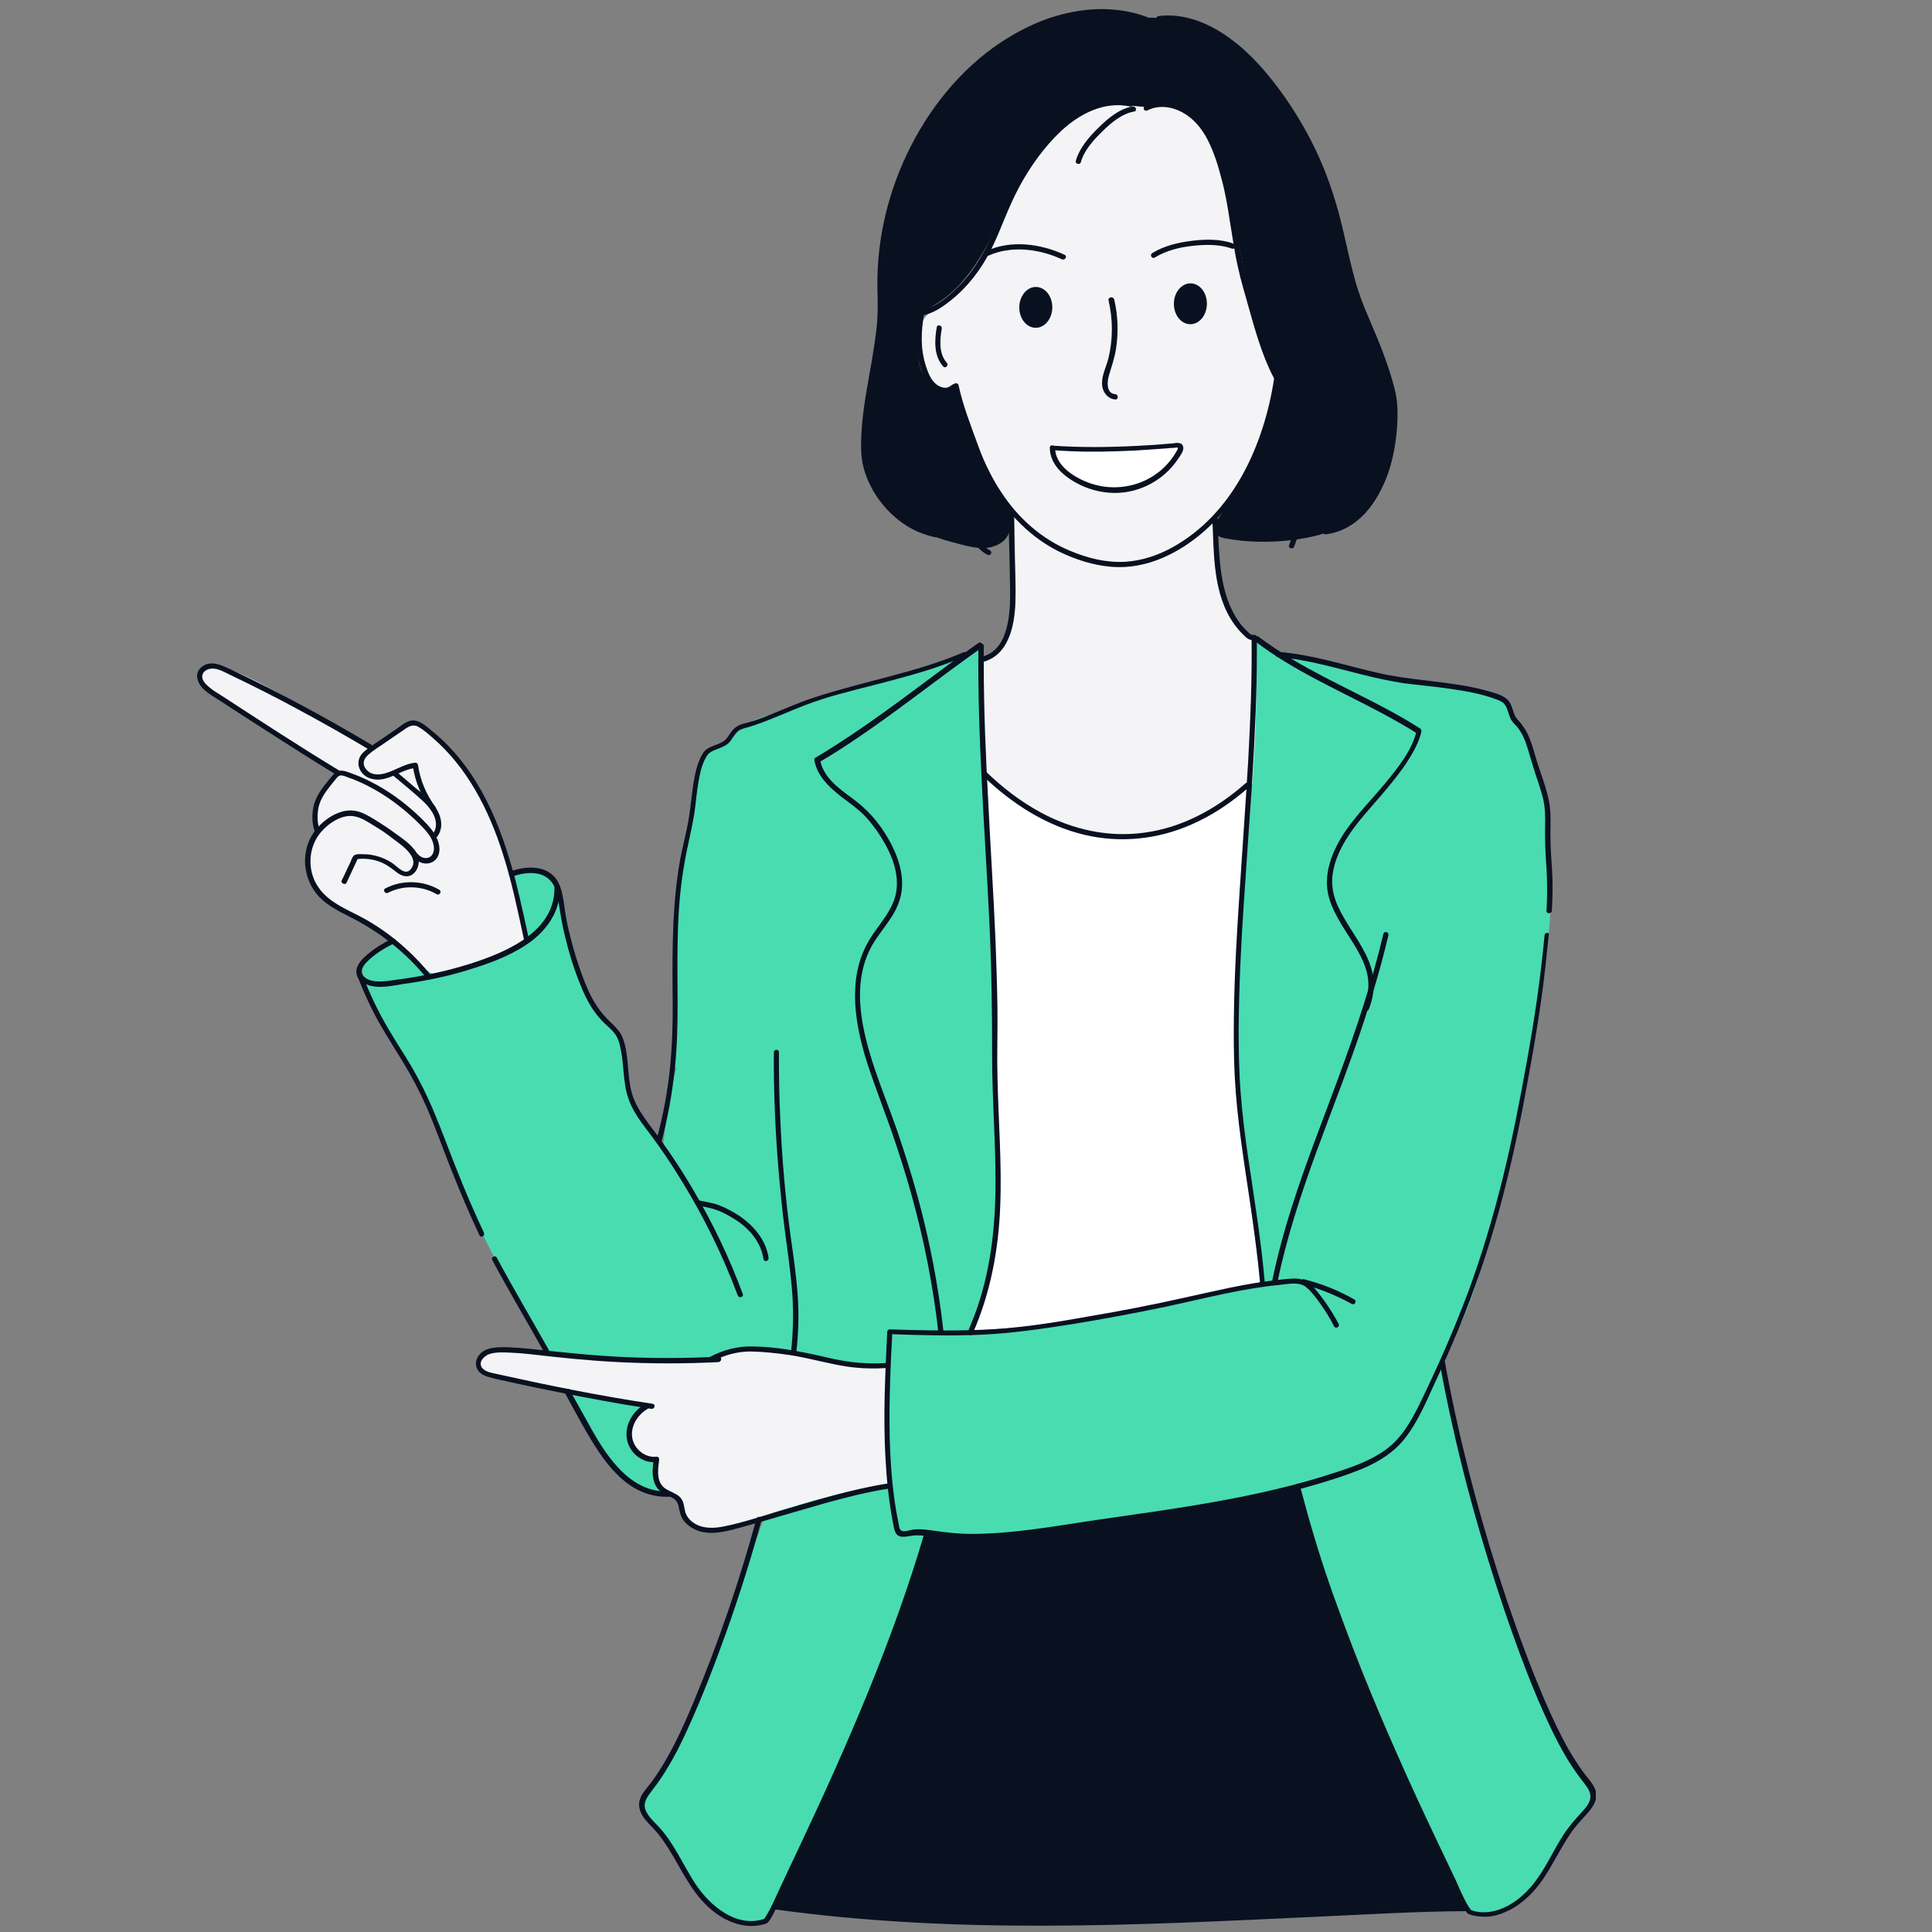 <svg xmlns="http://www.w3.org/2000/svg" xmlns:xlink="http://www.w3.org/1999/xlink" width="500" zoomAndPan="magnify" viewBox="0 0 375 375" height="500" preserveAspectRatio="xMidYMid meet" version="1.0"><rect x="0" y="0" width="375" height="375" fill="#808080" stroke="none"/><defs><clipPath id="dab166b42a"><path d="M 70 123 L 309.75 123 L 309.75 374 L 70 374 Z M 70 123 " clip-rule="nonzero"/></clipPath><clipPath id="0bbd0ecc2e"><path d="M 251 264 L 309.75 264 L 309.75 373 L 251 373 Z M 251 264 " clip-rule="nonzero"/></clipPath></defs><path fill="#091120" d="M 250.965 104.805 C 256.125 104.152 261.828 102.523 265.359 98.719 C 270.789 92.852 271.77 83.672 270.082 75.852 C 268.398 68.031 264.379 60.535 262.047 52.93 C 260.359 47.391 259.602 41.742 257.863 36.254 C 254.711 26.262 248.355 17.137 240.809 9.855 C 237.984 7.195 235.266 4.969 231.574 3.938 C 229.836 3.449 227.5 3.719 225.707 3.555 C 223.969 3.395 222.664 3.449 220.926 3.34 C 217.07 3.012 212.836 1.766 208.977 2.309 C 198.223 3.719 189.371 11.488 182.688 20.016 C 180.082 23.328 178.07 26.914 176.227 30.77 C 171.934 39.73 170.848 49.672 170.848 60.156 C 170.848 67.105 168.457 75.199 167.914 82.098 C 167.48 87.91 167.969 92.309 171.281 97.09 C 174.758 102.031 180.625 104.207 186.492 105.672 C 188.176 106.105 189.969 106.539 191.703 106.324 C 193.441 106.105 195.234 105.129 195.832 103.445 C 196.648 101.273 195.941 98.938 194.746 96.98 C 190.727 90.355 187.738 82.914 185.512 75.527 C 183.176 76.559 180.352 74.875 179.156 72.594 C 177.965 70.312 178.016 67.598 178.07 65.043 C 178.07 63.848 178.125 62.598 178.723 61.566 C 179.43 60.262 180.84 59.559 182.09 58.742 C 188.879 54.344 192.301 46.414 195.723 39.133 C 199.199 31.855 203.711 24.195 211.312 21.371 C 214.52 20.176 217.723 20.828 221.145 20.938 C 222.664 20.992 224.512 20.395 226.086 20.504 C 230.051 20.828 232.281 22.297 233.91 25.934 C 235.648 29.793 237.332 33.375 238.254 37.449 C 240.211 45.707 240.699 54.668 243.09 62.871 C 243.848 65.477 244.773 68.031 245.859 70.477 C 246.402 71.617 247.543 72.539 247.707 73.789 C 247.922 75.418 246.891 77.32 246.457 78.949 C 244.609 85.359 242.652 91.93 238.363 96.98 C 236.625 98.992 233.258 103.609 237.711 104.477 C 241.949 105.293 246.672 105.348 250.965 104.805 Z M 250.965 104.805 " fill-opacity="1" fill-rule="nonzero"/><path fill="#091120" d="M 180.082 297.629 C 172.531 322.723 161.395 346.566 150.262 370.301 C 194.91 374.973 239.938 372.477 284.75 370.031 C 271.332 344.066 260.414 316.801 252.16 288.719 C 237.441 291.488 222.719 293.934 207.891 295.996 C 198.82 297.246 189.641 298.387 180.516 297.301 " fill-opacity="1" fill-rule="nonzero"/><path fill="#f4f4f6" d="M 248.41 73.949 C 241.352 61.133 241.133 45.707 236.734 31.746 C 235.32 27.293 233.094 22.566 228.805 20.773 C 227.121 20.07 224.512 20.828 222.719 20.773 C 218.809 20.559 215.66 19.797 212.02 21.211 C 204.254 24.195 199.691 32.129 196.16 39.621 C 192.574 47.117 189.043 55.266 181.98 59.719 C 181.004 60.316 179.918 60.914 179.32 61.945 C 178.887 62.652 178.832 63.523 178.777 64.391 C 178.668 67.543 179.32 70.637 180.625 73.516 C 181.168 74.711 182.254 76.016 183.504 75.688 C 184.102 75.527 184.809 74.93 185.352 75.309 C 185.566 75.473 185.676 75.742 185.73 75.961 C 188.5 84.055 191.543 91.93 196.32 99.047 C 196.484 99.316 196.703 99.59 196.918 99.914 C 196.973 104.586 197.027 109.258 197.082 113.98 C 197.137 116.809 197.137 119.688 196.32 122.348 C 195.508 125.008 193.605 127.562 190.945 128.484 C 190.617 135.273 190.727 142.117 191.27 148.961 C 191.324 149.449 191.379 149.941 191.652 150.266 C 191.867 150.594 192.355 151.242 192.684 151.516 C 200.723 158.414 209.305 162.051 217.941 162.488 C 226.578 162.977 234.344 157.871 241.895 153.578 C 242.328 153.363 243.523 151.516 243.742 151.082 C 243.902 150.754 243.902 150.375 243.902 150.047 C 244.121 142.062 244.285 134.023 244.5 126.039 C 244.5 125.551 244.5 125.008 244.23 124.629 C 244.012 124.301 243.688 124.141 243.414 123.922 C 239.723 121.422 237.875 116.969 237.113 112.57 C 236.461 108.77 236.516 104.91 236.082 101.109 C 241.895 93.016 246.672 84.055 247.922 74.223 Z M 248.41 73.949 " fill-opacity="1" fill-rule="nonzero"/><path fill="#ffffff" d="M 244.883 248.035 C 244.23 240.539 243.25 233.098 241.949 225.711 L 241.785 225.332 C 240.809 218.977 239.938 212.566 239.773 206.156 C 239.613 200.836 239.883 195.566 240.211 190.297 C 240.914 177.586 241.621 164.879 242.383 152.223 L 241.895 151.84 C 238.852 154.609 235.809 157.383 232.172 159.336 C 225.543 162.867 217.559 163.246 210.336 161.238 C 203.113 159.227 196.648 155.047 191.16 149.941 C 192.898 175.25 193.281 200.672 193.824 226.094 C 193.824 226.254 193.824 226.473 193.879 226.637 C 193.879 237.555 192.086 248.469 188.664 258.789 C 207.512 257.703 225.98 253.359 244.336 248.961 C 244.5 248.906 244.719 248.852 244.828 248.688 C 244.934 248.469 244.934 248.254 244.883 248.035 Z M 244.883 248.035 " fill-opacity="1" fill-rule="nonzero"/><path fill="#f4f4f6" d="M 102.41 182.148 C 101.16 175.359 99.312 168.734 96.867 162.27 C 93.879 154.34 89.859 146.465 83.07 141.414 C 82.367 140.922 81.605 140.379 80.789 140.324 C 79.324 140.164 78.02 141.25 76.824 142.172 C 75.957 142.824 75.031 143.477 74.055 144.02 C 73.512 144.344 72.914 144.672 72.262 144.617 C 71.773 144.562 71.34 144.344 70.906 144.074 C 65.527 140.922 60.098 137.828 54.609 134.84 C 50.699 132.668 46.68 130.496 42.387 129.191 C 41.684 128.973 40.977 128.812 40.27 129.082 C 39.129 129.516 38.859 131.145 39.402 132.234 C 39.945 133.32 41.031 134.023 42.008 134.73 C 49.777 139.727 57.543 144.781 65.309 149.777 C 63.191 152.328 61.02 155.262 61.184 158.578 C 61.238 159.391 61.398 160.207 61.289 161.02 C 61.184 161.836 60.801 162.598 60.531 163.355 C 59.5 166.234 59.715 169.602 61.398 172.156 C 63.355 175.145 66.887 176.609 69.98 178.293 C 75.031 181.117 79.488 184.973 82.965 189.535 C 89.809 188.395 96.379 185.898 102.301 182.312 " fill-opacity="1" fill-rule="nonzero"/><path fill="#f4f4f6" d="M 172.586 264.711 C 162.809 266.613 152.867 259.875 143.145 261.941 C 141.352 262.32 139.668 262.973 137.879 263.352 C 136.355 263.68 134.727 263.734 133.152 263.789 C 123.539 264.113 113.871 263.625 104.309 262.43 C 101.973 262.105 99.637 261.777 97.301 261.887 C 96.215 261.941 95.129 262.105 94.262 262.703 C 93.391 263.352 92.902 264.547 93.391 265.473 C 93.828 266.395 94.969 266.723 95.945 266.938 C 105.559 269.164 115.227 271.012 125.004 272.371 C 123.375 274.109 122.125 276.391 122.344 278.777 C 122.559 281.168 124.625 283.395 127.016 283.234 C 126.469 285.785 127.664 288.609 129.84 290.023 C 130.383 290.402 131.035 290.676 131.469 291.164 C 132.176 291.922 132.281 293.062 132.719 293.988 C 133.586 295.891 135.758 296.922 137.824 297.031 C 139.887 297.137 141.949 296.539 143.961 295.941 C 153.52 293.062 163.133 290.566 172.91 288.395 C 172.367 280.68 172.367 272.969 172.805 265.254 " fill-opacity="1" fill-rule="nonzero"/><g clip-path="url(#dab166b42a)"><path fill="#49dcb1" d="M 307.238 344.938 C 303.762 340.59 301.535 335.43 299.414 330.324 C 295.395 320.496 291.812 310.5 288.715 300.344 L 288.605 300.453 C 286.215 291.109 283.879 281.82 281.492 272.477 C 280.512 268.73 279.699 264.387 281.273 261.016 C 281.543 260.637 281.762 260.258 282.035 259.875 C 282.09 259.77 282.141 259.66 282.195 259.551 C 282.305 259.441 282.359 259.332 282.469 259.227 L 282.414 259.172 C 285.184 254.012 286.922 248.309 288.496 242.66 C 292.734 227.504 296.102 212.133 298.602 196.598 C 300.23 186.387 301.535 176.066 300.988 165.691 C 300.445 155.371 297.949 145.703 292.57 136.852 L 291.594 135.98 C 288.387 133.535 284.965 133.645 280.945 133.211 C 270.355 132.016 259.871 129.082 249.008 127.074 C 246.836 126.691 245.043 125.117 243.523 123.543 C 245.152 148.203 240.047 172.809 240.047 197.469 C 240.047 212.73 242.004 227.938 243.957 243.094 C 244.23 245.047 244.5 247.059 245.207 248.906 C 242.109 249.23 238.961 249.938 235.484 250.805 C 220.059 254.664 204.305 257.543 188.445 258.301 C 188.773 258.086 188.934 257.648 189.098 257.27 C 192.574 248.254 193.441 238.422 193.551 228.809 C 193.66 219.141 192.953 209.473 193.391 199.801 L 192.953 199.75 C 192.195 175.25 191.27 150.754 190.184 126.258 L 191 125.77 C 177.203 130.059 163.406 134.352 149.609 138.641 C 147.492 139.293 145.32 140 143.688 141.52 C 142.602 142.555 141.844 143.91 140.594 144.672 C 139.562 145.324 138.258 145.484 137.336 146.301 C 136.465 147.117 136.195 148.363 135.977 149.504 C 135.105 153.797 134.293 158.141 133.422 162.434 C 132.555 166.723 131.738 171.07 131.359 175.469 C 131.141 178.023 131.141 180.574 131.141 183.129 C 131.086 190.84 131.035 198.5 130.926 206.211 C 130.926 206.539 130.926 206.863 131.141 207.137 C 131.195 207.191 131.25 207.242 131.305 207.242 C 129.895 212.242 129.242 217.402 128.699 222.617 C 127.449 220.715 125.875 218.977 124.625 217.074 C 122.723 214.141 121.582 210.773 121.312 207.297 C 121.203 205.613 121.258 203.93 120.66 202.355 C 120.008 200.562 118.539 199.207 117.293 197.684 C 113.219 192.852 111.262 186.551 110.285 180.25 C 109.797 177.262 109.469 174.109 107.73 171.613 C 105.992 169.168 102.191 167.809 99.855 169.711 C 100.727 173.73 101.539 177.75 102.41 181.715 L 102.246 182.148 C 97.031 185.355 91.273 187.582 85.297 188.832 C 84.809 188.938 84.32 189.047 83.832 188.887 C 83.344 188.723 82.965 188.395 82.582 188.016 C 80.953 186.441 79.324 184.867 77.695 183.289 C 77.367 182.965 76.988 182.586 76.5 182.531 C 76.012 182.477 75.523 182.746 75.086 183.02 C 73.891 183.832 72.75 184.812 71.719 185.844 C 71.121 186.441 70.578 187.148 70.414 187.961 C 70.254 188.723 70.523 189.484 70.797 190.242 C 73.676 198.281 78.781 205.234 82.582 212.895 C 86.332 220.387 88.719 228.48 92.09 236.141 C 95.238 243.258 99.148 249.938 103.113 256.617 C 103.332 257 103.551 257.324 103.875 257.594 C 104.691 259.008 105.559 260.422 106.375 261.832 C 106.48 262.051 106.59 262.266 106.809 262.375 C 107.023 262.484 107.242 262.539 107.516 262.594 C 115.988 263.625 124.57 264.004 133.152 263.844 C 134.238 263.844 135.379 263.789 136.465 263.68 C 138.746 263.406 140.973 262.754 143.09 261.777 C 145.699 261.996 148.305 261.996 150.914 262.211 C 158.082 262.863 165.199 265.688 172.367 264.711 C 172.586 263.137 172.855 261.508 173.074 259.93 C 173.129 259.66 173.184 259.387 173.293 259.172 C 172.207 268.676 172.152 278.289 173.129 287.797 C 172.91 287.852 172.75 287.852 172.531 287.902 C 164.926 289.316 157.375 291.273 149.988 293.66 C 149.555 293.824 149.066 293.988 148.742 294.258 C 148.359 294.586 148.145 295.129 147.98 295.617 C 141.516 312.293 137.824 330.434 127.395 344.938 C 125.926 347 124.188 349.555 125.168 351.891 C 125.602 353.031 126.578 353.844 127.449 354.715 C 130.598 357.918 132.445 362.156 134.945 365.848 C 137.441 369.598 141.191 373.02 145.645 373.129 C 147.004 373.18 148.469 372.855 149.34 371.824 C 149.773 371.336 150.043 370.793 150.316 370.195 C 152.109 366.336 153.848 362.426 155.641 358.57 C 164.711 338.691 173.836 318.758 180.191 297.844 C 195.398 298.441 210.605 295.836 225.652 293.281 C 234.398 291.762 243.145 290.293 251.887 288.773 C 253.68 295.941 255.961 302.949 258.785 309.793 C 258.785 309.793 258.84 309.793 258.84 309.793 C 266.172 329.672 274.539 349.172 283.988 368.184 C 284.586 369.434 285.348 370.793 286.652 371.336 C 287.574 371.715 288.66 371.605 289.691 371.336 C 291.973 370.793 294.094 369.652 295.883 368.129 C 297.895 366.336 299.359 364.055 300.828 361.828 C 303.27 358.082 305.66 354.277 308.105 350.531 C 308.594 349.77 309.082 349.012 309.082 348.086 C 308.922 347 308.051 345.969 307.238 344.938 Z M 173.02 288.012 C 173.074 288.449 173.129 288.883 173.184 289.371 C 173.129 288.938 173.02 288.449 172.965 288.012 Z M 176.77 258.41 C 179.594 258.246 182.418 258.246 185.242 258.355 C 182.418 258.465 179.594 258.465 176.77 258.41 Z M 176.77 258.41 " fill-opacity="1" fill-rule="nonzero"/></g><path fill="#49dcb1" d="M 127.992 289.969 C 128.48 289.914 128.969 289.695 129.402 289.914 C 127.719 288.176 126.852 285.676 127.121 283.289 C 127.121 283.18 127.121 283.07 127.121 283.016 C 127.066 282.906 126.906 282.852 126.742 282.852 C 126.199 282.852 125.602 282.906 125.113 282.797 C 124.242 282.582 123.594 281.93 123.156 281.113 C 122.398 279.703 122.289 277.965 122.832 276.445 C 123.375 274.922 124.461 273.617 125.82 272.75 L 125.277 272.586 C 120.441 271.719 115.555 271.012 110.664 270.523 C 112.73 274.055 114.52 277.746 116.801 281.113 C 119.082 284.48 121.961 287.578 125.602 289.371 C 126.254 289.75 127.121 290.078 127.992 289.969 Z M 127.992 289.969 " fill-opacity="1" fill-rule="nonzero"/><path fill="#ffffff" d="M 204.254 86.824 C 212.398 87.422 220.438 87.043 228.586 86.281 C 229.02 86.227 229.293 86.715 229.129 87.094 C 227.227 91.008 223.535 93.832 219.242 94.754 C 214.625 95.73 209.52 94.266 206.152 90.953 C 205.066 89.922 204.523 88.996 204.254 87.531 Z M 204.254 86.824 " fill-opacity="1" fill-rule="nonzero"/><path fill="#091120" d="M 178.398 60.59 C 178.07 62.598 177.801 64.609 177.855 66.617 C 177.91 68.629 178.344 70.582 179.051 72.43 C 179.648 73.949 180.57 75.418 182.09 76.07 C 182.797 76.34 183.504 76.504 184.262 76.285 C 184.809 76.125 185.188 75.688 185.73 75.473 C 185.512 75.363 185.297 75.254 185.133 75.09 C 185.949 79.004 187.469 82.695 188.773 86.445 C 189.805 89.324 191.055 92.094 192.629 94.699 C 195.723 99.859 200.07 104.312 205.5 107.031 C 208.707 108.605 212.238 109.746 215.766 110.016 C 219.137 110.289 222.449 109.637 225.543 108.332 C 231.574 105.781 236.68 101 240.266 95.57 C 244.609 89.051 247.109 81.34 248.305 73.625 C 248.41 72.973 247.434 72.703 247.324 73.355 C 245.371 86.227 239.449 99.645 227.609 106.215 C 224.785 107.789 221.688 108.824 218.43 109.039 C 214.734 109.258 211.098 108.332 207.727 106.922 C 202.188 104.641 197.625 100.566 194.367 95.57 C 192.52 92.801 191.055 89.812 189.914 86.66 C 188.5 82.75 186.926 78.84 186.055 74.766 C 186 74.496 185.676 74.332 185.457 74.387 C 184.969 74.547 184.645 74.82 184.211 75.09 C 183.613 75.418 182.961 75.254 182.363 74.984 C 180.895 74.277 180.246 72.648 179.754 71.18 C 178.613 67.758 178.777 64.281 179.375 60.805 C 179.484 60.207 178.508 59.938 178.398 60.59 Z M 178.398 60.59 " fill-opacity="1" fill-rule="nonzero"/><path fill="#091120" d="M 222.719 21.426 C 224.84 20.34 227.336 20.668 229.402 21.754 C 231.629 22.949 233.258 24.902 234.398 27.129 C 235.594 29.465 236.406 32.02 237.059 34.57 C 237.82 37.34 238.309 40.219 238.742 43.098 C 239.23 45.977 239.613 48.91 240.266 51.789 C 240.863 54.559 241.73 57.332 242.492 60.102 C 243.957 65.316 245.477 70.637 248.355 75.309 C 250.965 79.547 255.254 83.402 260.578 82.859 C 261.23 82.805 261.23 81.773 260.578 81.828 C 255.637 82.316 251.727 78.785 249.281 74.82 C 246.348 70.039 244.828 64.5 243.305 59.121 C 242.547 56.352 241.676 53.582 241.133 50.812 C 240.535 47.934 240.102 45 239.668 42.121 C 239.18 39.242 238.688 36.363 237.875 33.539 C 237.168 31.039 236.352 28.543 235.105 26.262 C 233.801 23.871 231.953 21.754 229.457 20.613 C 227.172 19.578 224.566 19.363 222.285 20.559 C 221.633 20.883 222.121 21.754 222.719 21.426 Z M 222.719 21.426 " fill-opacity="1" fill-rule="nonzero"/><path fill="#091120" d="M 222.449 3.23 C 213.539 0.027 203.762 2.414 195.887 7.195 C 187.688 12.137 181.223 19.742 176.875 28.215 C 172.477 36.742 170.141 46.305 170.305 55.918 C 170.359 58.145 170.414 60.371 170.25 62.598 C 170.031 64.988 169.652 67.379 169.273 69.715 C 168.457 74.441 167.48 79.164 167.207 84 C 167.098 86.062 167.047 88.184 167.48 90.191 C 167.859 91.93 168.566 93.613 169.434 95.188 C 171.5 98.719 174.648 101.762 178.453 103.336 C 179.43 103.715 180.406 104.043 181.438 104.258 C 182.09 104.367 182.363 103.391 181.711 103.281 C 177.637 102.469 174.105 99.969 171.609 96.656 C 170.469 95.133 169.543 93.504 168.891 91.711 C 168.293 89.973 168.133 88.129 168.133 86.281 C 168.078 77.156 171.391 68.301 171.391 59.176 C 171.391 56.895 171.227 54.559 171.336 52.277 C 171.445 49.941 171.715 47.66 172.098 45.324 C 172.91 40.711 174.27 36.148 176.172 31.855 C 179.918 23.383 185.73 15.562 193.281 10.129 C 200.559 4.859 209.848 1.438 218.863 3.34 C 219.949 3.555 221.035 3.883 222.066 4.262 C 222.828 4.426 223.102 3.449 222.449 3.23 Z M 222.449 3.23 " fill-opacity="1" fill-rule="nonzero"/><path fill="#091120" d="M 224.891 4.152 C 234.18 3.066 241.84 10.508 247.055 17.352 C 252.918 25.066 257.047 33.867 259.383 43.262 C 260.578 48.203 261.449 53.312 263.188 58.09 C 264 60.371 265.031 62.543 265.957 64.773 C 266.879 67 267.75 69.281 268.508 71.562 C 269.488 74.441 270.246 77.266 270.301 80.305 C 270.301 83.129 269.977 85.953 269.27 88.727 C 267.965 94.102 265.086 100.293 259.383 102.195 C 258.73 102.414 258.027 102.574 257.32 102.684 C 256.668 102.738 256.668 103.77 257.32 103.715 C 263.621 102.902 267.422 97.523 269.379 91.93 C 270.41 89.051 270.953 85.953 271.172 82.914 C 271.332 80.469 271.332 77.969 270.734 75.637 C 269.539 70.855 267.641 66.238 265.684 61.73 C 264.652 59.34 263.73 56.949 263.023 54.398 C 262.316 51.844 261.719 49.184 261.121 46.574 C 260.035 41.633 258.676 36.797 256.723 32.129 C 254.82 27.566 252.375 23.164 249.551 19.09 C 246.836 15.234 243.793 11.488 240.102 8.5 C 236.68 5.73 232.66 3.504 228.152 3.066 C 227.066 2.961 225.926 2.961 224.84 3.121 C 224.242 3.23 224.242 4.262 224.891 4.152 Z M 224.891 4.152 " fill-opacity="1" fill-rule="nonzero"/><path fill="#091120" d="M 195.723 99.371 C 195.832 104.367 195.996 109.367 196.051 114.363 C 196.105 117.512 195.996 120.934 194.691 123.867 C 193.934 125.496 192.738 126.801 191 127.344 C 190.402 127.562 190.617 128.539 191.27 128.32 C 194.691 127.234 196.105 123.867 196.703 120.555 C 197.355 116.699 197.082 112.734 196.973 108.875 C 196.918 105.727 196.812 102.523 196.758 99.371 C 196.703 98.719 195.723 98.719 195.723 99.371 Z M 195.723 99.371 " fill-opacity="1" fill-rule="nonzero"/><path fill="#091120" d="M 235.32 100.73 C 235.648 107.574 235.375 115.285 239.559 121.152 C 240.156 121.969 240.809 122.727 241.512 123.379 C 241.785 123.652 242.055 123.922 242.438 124.086 C 242.707 124.195 242.926 124.25 243.195 124.301 C 243.848 124.465 244.066 123.488 243.469 123.324 C 243.25 123.27 243.09 123.215 242.871 123.16 C 242.602 123.055 242.547 122.945 242.219 122.672 C 241.621 122.074 241.023 121.477 240.535 120.773 C 239.559 119.414 238.797 117.895 238.254 116.316 C 237.113 113.113 236.789 109.637 236.57 106.27 C 236.461 104.422 236.406 102.574 236.352 100.73 C 236.301 100.078 235.266 100.078 235.32 100.73 Z M 235.32 100.73 " fill-opacity="1" fill-rule="nonzero"/><path fill="#091120" d="M 243.742 124.574 C 251.234 130.277 259.871 133.973 268.129 138.371 C 270.52 139.676 272.91 140.977 275.191 142.445 C 275.137 142.227 275.027 142.062 274.973 141.848 C 274.051 145.703 271.332 149.016 268.891 152.004 C 266.281 155.156 263.348 158.086 261.012 161.508 C 258.57 165.203 256.668 169.82 257.973 174.273 C 259.004 177.805 261.285 180.738 263.133 183.832 C 264.109 185.516 265.031 187.309 265.414 189.211 C 265.848 191.383 265.52 193.555 264.707 195.621 C 264.488 196.219 265.469 196.488 265.684 195.891 C 266.391 194.098 266.77 192.145 266.609 190.242 C 266.445 188.504 265.902 186.875 265.141 185.355 C 263.566 182.094 261.23 179.27 259.711 175.957 C 258.785 173.949 258.352 171.828 258.676 169.602 C 259.004 167.266 259.98 165.094 261.176 163.086 C 263.348 159.5 266.336 156.512 268.996 153.309 C 270.52 151.461 272.039 149.613 273.289 147.605 C 274.43 145.867 275.406 144.02 275.895 142.012 C 275.949 141.793 275.84 141.574 275.68 141.414 C 267.75 136.359 259.004 132.832 250.965 128.051 C 248.629 126.637 246.402 125.172 244.23 123.543 C 243.742 123.27 243.25 124.195 243.742 124.574 Z M 243.742 124.574 " fill-opacity="1" fill-rule="nonzero"/><path fill="#091120" d="M 245.477 248.797 C 244.773 240.594 243.414 232.5 242.219 224.355 C 241.621 220.281 241.133 216.207 240.809 212.078 C 240.48 208.004 240.426 203.875 240.426 199.801 C 240.48 191.711 240.863 183.672 241.406 175.578 C 241.949 167.32 242.547 159.066 243.09 150.754 C 243.578 142.715 243.957 134.676 243.957 126.637 C 243.957 125.66 243.957 124.684 243.957 123.703 C 243.957 123.055 242.926 123.055 242.926 123.703 C 243.035 131.691 242.707 139.676 242.273 147.66 C 241.785 155.914 241.188 164.172 240.645 172.48 C 240.102 180.574 239.613 188.723 239.504 196.816 C 239.449 200.891 239.449 204.961 239.668 209.035 C 239.883 213.109 240.32 217.184 240.863 221.258 C 241.949 229.352 243.359 237.391 244.23 245.539 C 244.336 246.625 244.445 247.711 244.555 248.797 C 244.5 249.449 245.531 249.449 245.477 248.797 Z M 245.477 248.797 " fill-opacity="1" fill-rule="nonzero"/><g clip-path="url(#0bbd0ecc2e)"><path fill="#091120" d="M 279.48 264.766 C 280.949 272.75 282.738 280.734 284.805 288.609 C 286.977 296.812 289.422 304.906 292.137 312.945 C 294.797 320.656 297.621 328.371 301.152 335.703 C 302.078 337.605 303.055 339.504 304.141 341.297 C 305.227 343.145 306.477 344.828 307.781 346.512 C 308.379 347.328 308.867 348.195 308.648 349.227 C 308.43 350.152 307.781 350.91 307.129 351.617 C 305.824 353.031 304.574 354.441 303.543 356.016 C 301.371 359.332 299.848 363.078 297.242 366.121 C 294.961 368.836 291.539 371.227 287.844 371.172 C 286.922 371.172 286.105 370.953 285.238 370.684 C 285.348 370.738 285.457 370.848 285.562 370.898 C 284.316 369.055 283.445 366.934 282.523 364.871 C 281.273 362.211 279.969 359.547 278.719 356.887 C 276.168 351.508 273.668 346.133 271.277 340.699 C 266.445 329.836 261.938 318.863 258.078 307.566 C 255.906 301.266 254.008 294.855 252.324 288.395 C 252.16 287.742 251.184 288.012 251.344 288.664 C 255.148 303.383 260.359 317.668 266.281 331.629 C 269.215 338.637 272.367 345.535 275.57 352.379 C 277.199 355.855 278.828 359.277 280.457 362.699 C 281.273 364.438 282.09 366.176 282.902 367.859 C 283.445 369 283.934 370.195 284.695 371.227 C 285.02 371.605 285.617 371.715 286.105 371.824 C 286.867 371.988 287.684 372.039 288.441 372.039 C 289.91 371.988 291.32 371.551 292.68 370.898 C 295.504 369.543 297.785 367.262 299.523 364.707 C 301.426 361.883 302.836 358.844 304.738 356.016 C 305.66 354.605 306.801 353.41 307.941 352.16 C 308.867 351.129 309.844 349.879 309.844 348.414 C 309.789 346.73 308.43 345.48 307.508 344.23 C 306.422 342.766 305.445 341.242 304.52 339.668 C 302.727 336.52 301.207 333.203 299.742 329.836 C 297.023 323.48 294.637 316.965 292.406 310.391 C 287.898 296.922 284.152 283.18 281.383 269.219 C 281.055 267.59 280.73 265.961 280.457 264.332 C 280.352 263.895 279.371 264.168 279.48 264.766 Z M 279.48 264.766 " fill-opacity="1" fill-rule="nonzero"/></g><path fill="#091120" d="M 189.914 124.793 C 181.711 130.602 173.836 136.902 165.469 142.5 C 163.133 144.074 160.746 145.594 158.301 147.062 C 158.082 147.168 158.027 147.387 158.082 147.66 C 158.68 150.645 160.852 152.711 163.188 154.559 C 164.438 155.535 165.688 156.402 166.883 157.438 C 168.188 158.578 169.273 159.934 170.305 161.402 C 172.477 164.605 174.379 168.406 174.051 172.371 C 173.727 176.445 170.629 179.215 168.676 182.531 C 164.656 189.32 165.742 197.469 167.805 204.637 C 168.945 208.492 170.414 212.242 171.77 216.043 C 173.348 220.281 174.758 224.57 176.062 228.918 C 178.613 237.5 180.516 246.297 181.711 255.152 C 181.875 256.238 181.98 257.324 182.09 258.41 C 182.145 259.062 183.176 259.062 183.121 258.41 C 182.145 249.609 180.461 240.867 178.125 232.285 C 176.93 227.938 175.574 223.648 174.105 219.355 C 172.695 215.336 171.117 211.426 169.762 207.406 C 167.371 200.184 165.309 191.766 168.73 184.539 C 170.359 181.062 173.453 178.457 174.594 174.762 C 175.789 171.07 174.703 167.211 173.02 163.898 C 171.391 160.75 169.219 157.926 166.395 155.699 C 164.059 153.852 161.289 152.223 159.875 149.504 C 159.551 148.855 159.277 148.148 159.168 147.387 C 159.113 147.605 159.008 147.766 158.953 147.984 C 167.645 142.879 175.574 136.688 183.668 130.711 C 185.949 129.027 188.23 127.344 190.562 125.715 C 190.945 125.281 190.457 124.41 189.914 124.793 Z M 189.914 124.793 " fill-opacity="1" fill-rule="nonzero"/><path fill="#091120" d="M 188.773 258.898 C 192.25 251.023 193.824 242.605 194.148 234.023 C 194.477 225.656 193.77 217.293 193.605 208.93 C 193.496 204.582 193.66 200.238 193.605 195.891 C 193.551 191.438 193.391 186.984 193.227 182.531 C 192.844 173.512 192.25 164.496 191.812 155.48 C 191.324 146.52 190.945 137.555 190.945 128.594 C 190.945 127.508 190.945 126.477 190.945 125.391 C 190.945 124.738 189.969 124.738 189.914 125.391 C 189.805 134.242 190.129 143.098 190.562 151.895 C 191 160.859 191.598 169.82 192.031 178.836 C 192.465 187.637 192.574 196.379 192.574 205.18 C 192.574 213.492 193.281 221.855 193.227 230.164 C 193.172 238.641 192.195 247.113 189.207 255.152 C 188.773 256.238 188.336 257.324 187.902 258.41 C 187.633 258.953 188.5 259.496 188.773 258.898 Z M 188.773 258.898 " fill-opacity="1" fill-rule="nonzero"/><path fill="#091120" d="M 146.84 294.75 C 143.527 306.859 139.453 318.809 134.617 330.379 C 132.336 335.812 129.895 341.242 126.363 346.023 C 125.547 347.109 124.461 348.141 124.137 349.5 C 123.863 350.641 124.242 351.727 124.84 352.648 C 125.547 353.684 126.523 354.551 127.34 355.473 C 128.262 356.508 129.023 357.703 129.785 358.844 C 132.555 363.297 134.617 368.293 139.07 371.445 C 141.027 372.855 143.418 373.832 145.863 373.832 C 146.406 373.832 147.004 373.777 147.547 373.672 C 148.035 373.562 148.793 373.453 149.121 373.074 C 149.609 372.477 149.934 371.824 150.262 371.172 C 155.641 359.875 161.016 348.574 165.957 337.062 C 170.902 325.656 175.41 314.031 179.105 302.191 C 179.539 300.723 179.973 299.312 180.406 297.844 C 180.57 297.191 179.594 296.977 179.43 297.574 C 176.387 308 172.641 318.215 168.566 328.262 C 164.438 338.363 159.93 348.359 155.258 358.246 C 153.953 360.961 152.707 363.676 151.402 366.445 C 150.426 368.512 149.555 370.684 148.25 372.586 C 148.359 372.531 148.469 372.422 148.578 372.367 C 143.039 374.43 137.715 369.867 134.891 365.523 C 133.316 363.078 132.012 360.418 130.438 357.973 C 129.676 356.777 128.859 355.637 127.883 354.605 C 126.961 353.629 125.875 352.648 125.328 351.402 C 124.68 349.824 125.766 348.629 126.633 347.434 C 127.613 346.188 128.48 344.938 129.297 343.578 C 130.98 340.863 132.391 338.039 133.695 335.105 C 136.41 329.129 138.746 322.992 140.973 316.801 C 143.527 309.633 145.809 302.406 147.816 295.074 C 148.035 294.422 147.059 294.152 146.84 294.75 Z M 146.84 294.75 " fill-opacity="1" fill-rule="nonzero"/><path fill="#091120" d="M 150.207 204.258 C 150.152 211.914 150.48 219.629 151.129 227.285 C 151.457 231.09 151.836 234.945 152.324 238.746 C 152.812 242.441 153.359 246.137 153.684 249.828 C 154.062 254.066 154.008 258.301 153.52 262.594 C 153.465 263.246 154.445 263.246 154.551 262.594 C 154.988 258.844 155.094 255.098 154.824 251.348 C 154.551 247.547 154.008 243.801 153.465 239.996 C 152.434 232.445 151.781 224.898 151.457 217.293 C 151.238 212.949 151.184 208.602 151.184 204.258 C 151.238 203.605 150.207 203.605 150.207 204.258 Z M 150.207 204.258 " fill-opacity="1" fill-rule="nonzero"/><path fill="#091120" d="M 215.168 58.309 C 216.039 62.055 216.039 65.914 215.117 69.66 C 214.68 71.289 213.758 73.027 213.922 74.766 C 214.027 76.125 215.008 77.426 216.473 77.535 C 217.125 77.59 217.125 76.559 216.473 76.504 C 214.625 76.395 214.898 73.898 215.277 72.758 C 215.766 71.125 216.309 69.551 216.582 67.922 C 217.125 64.664 217.016 61.297 216.258 58.09 C 215.984 57.438 215.008 57.711 215.168 58.309 Z M 215.168 58.309 " fill-opacity="1" fill-rule="nonzero"/><path fill="#091120" d="M 219.68 19.688 C 210.77 17.844 203.602 25.445 199.145 32.129 C 196.648 35.875 194.91 39.949 193.172 44.133 C 191.488 48.203 189.477 52.062 186.383 55.266 C 184.914 56.785 183.176 58.363 181.277 59.34 C 180.516 59.773 179.648 60.047 178.777 60.262 C 178.07 60.426 177.148 60.699 176.496 60.316 C 175.953 59.992 175.41 60.859 176.008 61.188 C 177.258 61.895 178.996 61.348 180.191 60.914 C 181.82 60.371 183.176 59.395 184.48 58.363 C 187.793 55.754 190.402 52.332 192.301 48.586 C 194.312 44.566 195.672 40.219 197.844 36.254 C 199.961 32.344 202.621 28.598 205.883 25.5 C 209.465 22.133 214.301 19.578 219.352 20.668 C 220.004 20.828 220.277 19.852 219.68 19.688 Z M 219.68 19.688 " fill-opacity="1" fill-rule="nonzero"/><path fill="#091120" d="M 181.82 63.523 C 181.387 66.074 181.223 69.062 183.07 71.125 C 183.504 71.617 184.211 70.91 183.773 70.422 C 182.199 68.629 182.418 65.965 182.797 63.793 C 182.906 63.141 181.93 62.871 181.82 63.523 Z M 181.82 63.523 " fill-opacity="1" fill-rule="nonzero"/><path fill="#091120" d="M 255.039 64.227 C 256.016 67.648 259.113 69.77 261.285 72.32 C 263.566 75.039 265.359 78.406 265.684 81.988 C 265.902 84 265.629 86.008 264.762 87.801 C 264.488 88.398 265.359 88.887 265.629 88.289 C 267.152 85.031 266.988 81.34 265.738 78.023 C 265.086 76.285 264.219 74.711 263.188 73.191 C 262.098 71.668 260.852 70.367 259.492 69.062 C 258.027 67.598 256.504 66.02 255.961 63.957 C 255.852 63.359 254.875 63.629 255.039 64.227 Z M 255.039 64.227 " fill-opacity="1" fill-rule="nonzero"/><path fill="#091120" d="M 184.48 92.801 C 185.078 95.895 186 98.938 187.25 101.871 C 188.176 104.152 189.422 106.488 191.652 107.684 C 192.25 108.008 192.738 107.137 192.141 106.812 C 189.914 105.617 188.828 103.172 187.902 100.945 C 186.816 98.23 186 95.406 185.402 92.527 C 185.352 91.93 184.371 92.203 184.48 92.801 Z M 184.48 92.801 " fill-opacity="1" fill-rule="nonzero"/><path fill="#091120" d="M 252.703 88.941 C 253.137 90.137 253.191 91.441 253.137 92.746 C 253.082 94.32 252.812 95.895 252.539 97.414 C 251.996 100.242 251.234 103.117 250.203 105.836 C 249.988 106.434 250.965 106.703 251.184 106.105 C 252.27 103.281 253.027 100.293 253.57 97.363 C 253.844 95.785 254.113 94.211 254.168 92.582 C 254.223 91.277 254.168 89.922 253.68 88.672 C 253.465 88.074 252.484 88.344 252.703 88.941 Z M 252.703 88.941 " fill-opacity="1" fill-rule="nonzero"/><path fill="#091120" d="M 182.309 35.387 C 176.93 40.602 174.867 48.75 177.094 55.863 C 177.312 56.461 178.289 56.242 178.07 55.594 C 175.953 48.801 177.91 41.035 183.016 36.094 C 183.504 35.602 182.797 34.898 182.309 35.387 Z M 182.309 35.387 " fill-opacity="1" fill-rule="nonzero"/><path fill="#091120" d="M 219.84 20.668 C 217.344 21.047 215.008 23.004 213.27 24.738 C 211.422 26.531 209.52 28.707 208.816 31.203 C 208.652 31.855 209.629 32.074 209.793 31.477 C 210.445 29.141 212.289 27.129 214.027 25.445 C 215.66 23.816 217.832 22.023 220.168 21.645 C 220.766 21.535 220.492 20.559 219.84 20.668 Z M 219.84 20.668 " fill-opacity="1" fill-rule="nonzero"/><path fill="#091120" d="M 201.086 55.695 C 201.512 55.699 201.922 55.805 202.309 56.012 C 202.699 56.215 203.043 56.504 203.34 56.879 C 203.637 57.254 203.867 57.688 204.023 58.172 C 204.18 58.66 204.258 59.168 204.254 59.691 C 204.246 60.219 204.16 60.723 203.992 61.207 C 203.824 61.691 203.59 62.117 203.285 62.488 C 202.98 62.855 202.633 63.141 202.238 63.336 C 201.844 63.535 201.434 63.629 201.008 63.625 C 200.582 63.621 200.176 63.516 199.785 63.312 C 199.395 63.105 199.051 62.816 198.754 62.441 C 198.457 62.066 198.23 61.637 198.07 61.148 C 197.914 60.66 197.84 60.156 197.844 59.629 C 197.848 59.102 197.934 58.598 198.102 58.113 C 198.27 57.629 198.504 57.203 198.809 56.836 C 199.113 56.465 199.465 56.184 199.859 55.984 C 200.254 55.789 200.664 55.691 201.086 55.695 Z M 201.086 55.695 " fill-opacity="1" fill-rule="nonzero"/><path fill="#091120" d="M 231.094 55 C 231.52 55.004 231.93 55.109 232.316 55.312 C 232.707 55.52 233.051 55.809 233.348 56.184 C 233.645 56.559 233.875 56.988 234.031 57.477 C 234.188 57.965 234.266 58.473 234.262 58.996 C 234.254 59.523 234.168 60.027 234 60.512 C 233.832 60.996 233.598 61.422 233.293 61.793 C 232.988 62.16 232.641 62.441 232.246 62.641 C 231.852 62.836 231.441 62.934 231.016 62.93 C 230.59 62.926 230.184 62.82 229.793 62.617 C 229.402 62.41 229.059 62.121 228.762 61.746 C 228.465 61.371 228.238 60.941 228.078 60.453 C 227.922 59.965 227.848 59.457 227.852 58.934 C 227.855 58.406 227.941 57.902 228.109 57.418 C 228.277 56.934 228.512 56.508 228.816 56.141 C 229.121 55.77 229.473 55.488 229.867 55.289 C 230.262 55.094 230.672 54.996 231.094 55 Z M 231.094 55 " fill-opacity="1" fill-rule="nonzero"/><path fill="#091120" d="M 187.09 126.582 C 177.691 130.602 167.535 132.234 157.867 135.438 C 154.715 136.469 151.672 137.883 148.578 139.078 C 147.164 139.621 145.699 140.164 144.23 140.488 C 143.418 140.707 142.766 141.086 142.223 141.684 C 141.734 142.227 141.406 142.934 140.918 143.477 C 139.668 144.781 137.441 144.562 136.41 146.246 C 135.324 148.039 134.891 150.211 134.562 152.277 C 134.238 154.559 134.02 156.891 133.641 159.176 C 133.207 161.672 132.555 164.117 132.066 166.562 C 130.543 174.926 130.488 183.344 130.543 191.766 C 130.598 195.785 130.598 199.801 130.328 203.77 C 130.055 208.383 129.402 212.949 128.371 217.457 C 128.102 218.703 127.773 219.953 127.449 221.258 C 127.285 221.91 128.262 222.18 128.426 221.531 C 129.621 216.914 130.488 212.188 130.98 207.406 C 131.414 203.332 131.523 199.258 131.523 195.188 C 131.523 187.094 131.25 179 132.336 170.906 C 132.664 168.461 133.098 165.965 133.641 163.574 C 134.129 161.238 134.672 158.957 134.945 156.566 C 135.215 154.285 135.434 152.004 135.977 149.777 C 136.246 148.746 136.574 147.766 137.117 146.844 C 137.605 145.977 138.527 145.648 139.398 145.324 C 140.211 144.996 141.027 144.672 141.57 144.074 C 142.059 143.531 142.387 142.824 142.875 142.281 C 143.418 141.629 144.07 141.465 144.828 141.25 C 145.535 141.086 146.242 140.816 146.895 140.598 C 150.043 139.512 153.086 138.098 156.184 136.902 C 160.527 135.219 165.09 134.133 169.543 132.992 C 174.379 131.742 179.211 130.496 183.883 128.758 C 185.078 128.32 186.273 127.832 187.469 127.344 C 188.23 127.234 187.688 126.367 187.09 126.582 Z M 187.09 126.582 " fill-opacity="1" fill-rule="nonzero"/><path fill="#091120" d="M 99.422 170.145 C 102.41 169.059 106.32 168.898 107.73 172.371 C 108.219 173.621 108.383 174.926 108.602 176.23 C 108.871 178.023 109.199 179.812 109.633 181.605 C 110.395 184.812 111.371 188.016 112.621 191.059 C 113.543 193.395 114.629 195.566 116.258 197.469 C 116.91 198.281 117.672 198.934 118.434 199.641 C 118.977 200.184 119.465 200.672 119.789 201.379 C 120.332 202.465 120.496 203.77 120.715 205.016 C 120.984 206.918 121.039 208.875 121.363 210.773 C 121.637 212.512 122.234 214.195 123.102 215.719 C 123.973 217.238 125.059 218.652 126.145 220.062 C 128.371 223.051 130.438 226.094 132.336 229.242 C 136.684 236.305 140.32 243.746 143.199 251.457 C 143.418 252.055 144.395 251.785 144.18 251.188 C 141.57 244.125 138.312 237.336 134.508 230.871 C 132.609 227.613 130.543 224.461 128.316 221.367 C 126.254 218.434 123.594 215.609 122.613 212.078 C 121.691 208.711 122.125 205.07 120.984 201.758 C 120.387 199.965 119.031 198.988 117.727 197.629 C 115.988 195.836 114.793 193.719 113.816 191.383 C 112.512 188.234 111.48 184.973 110.664 181.715 C 110.176 179.762 109.797 177.75 109.523 175.742 C 109.305 174.273 109.09 172.699 108.383 171.34 C 106.645 167.863 102.301 167.973 99.148 169.113 C 98.551 169.387 98.77 170.363 99.422 170.145 Z M 99.422 170.145 " fill-opacity="1" fill-rule="nonzero"/><path fill="#091120" d="M 135.324 233.969 C 136.574 234.238 137.824 234.402 139.02 234.836 C 140.32 235.273 141.516 235.977 142.656 236.684 C 145.426 238.422 147.707 241.082 148.199 244.398 C 148.305 245.047 149.285 244.777 149.176 244.125 C 148.688 240.703 146.297 237.879 143.473 235.977 C 142.223 235.164 140.918 234.457 139.508 233.914 C 138.203 233.426 136.844 233.262 135.543 232.988 C 134.945 232.828 134.672 233.805 135.324 233.969 Z M 135.324 233.969 " fill-opacity="1" fill-rule="nonzero"/><path fill="#091120" d="M 107.621 172.156 C 107.785 179.867 100.289 183.832 94.043 186.113 C 90.023 187.582 85.844 188.668 81.66 189.43 C 79.648 189.809 77.641 190.078 75.629 190.352 C 74 190.57 71.664 190.785 70.469 189.375 C 69.547 188.234 71.012 186.875 71.773 186.168 C 73.188 184.922 74.871 183.887 76.555 183.074 C 77.152 182.801 76.609 181.934 76.066 182.203 C 74.434 183.02 72.805 183.996 71.395 185.191 C 70.414 186.008 69.168 187.203 69.168 188.613 C 69.168 190.133 70.742 191.113 72.102 191.383 C 74.109 191.816 76.172 191.328 78.184 191.004 C 82.91 190.352 87.633 189.375 92.195 187.852 C 96.109 186.605 100.074 185.027 103.332 182.531 C 106.59 179.977 108.816 176.391 108.711 172.156 C 108.656 171.504 107.621 171.449 107.621 172.156 Z M 107.621 172.156 " fill-opacity="1" fill-rule="nonzero"/><path fill="#091120" d="M 109.633 270.359 C 111.805 274.27 113.871 278.344 116.422 282.094 C 118.434 284.973 120.875 287.797 124.082 289.316 C 125.926 290.188 127.883 290.621 129.945 290.512 C 130.598 290.457 130.598 289.48 129.945 289.48 C 122.559 289.859 117.941 283.016 114.738 277.258 C 113.324 274.758 111.969 272.262 110.555 269.762 C 110.23 269.273 109.359 269.762 109.633 270.359 Z M 109.633 270.359 " fill-opacity="1" fill-rule="nonzero"/><path fill="#091120" d="M 95.566 244.613 C 98.824 250.699 102.355 256.617 105.723 262.648 C 106.047 263.191 106.918 262.703 106.59 262.16 C 103.223 256.129 99.691 250.207 96.434 244.125 C 96.109 243.527 95.238 244.016 95.566 244.613 Z M 95.566 244.613 " fill-opacity="1" fill-rule="nonzero"/><path fill="#091120" d="M 69.328 189.375 C 70.633 192.688 72.102 195.945 73.891 199.043 C 75.305 201.488 76.824 203.82 78.293 206.266 C 79.977 209.035 81.496 211.914 82.801 214.902 C 84.484 218.758 85.895 222.777 87.473 226.742 C 89.211 231.145 91.055 235.488 93.066 239.781 C 93.336 240.379 94.207 239.836 93.934 239.289 C 92.141 235.434 90.457 231.578 88.883 227.613 C 87.309 223.703 85.895 219.793 84.266 215.879 C 82.965 212.785 81.496 209.797 79.812 206.918 C 78.402 204.527 76.824 202.191 75.414 199.75 C 73.402 196.379 71.719 192.797 70.309 189.156 C 70.035 188.504 69.059 188.777 69.328 189.375 Z M 69.328 189.375 " fill-opacity="1" fill-rule="nonzero"/><path fill="#091120" d="M 190.672 150.484 C 196.215 155.859 202.949 160.262 210.555 162.051 C 217.504 163.684 224.73 162.922 231.246 160.043 C 235.375 158.25 239.125 155.699 242.438 152.766 C 242.926 152.328 242.219 151.625 241.73 152.059 C 236.191 156.945 229.508 160.641 222.121 161.617 C 215.168 162.598 208.164 161.02 202.023 157.707 C 198.113 155.59 194.582 152.875 191.379 149.777 C 190.945 149.344 190.238 150.047 190.672 150.484 Z M 190.672 150.484 " fill-opacity="1" fill-rule="nonzero"/><path fill="#091120" d="M 150.531 370.629 C 167.914 373.02 185.512 373.832 203.059 373.777 C 220.602 373.727 238.09 372.855 255.582 372.039 C 265.195 371.605 274.863 371.008 284.477 370.953 C 285.129 370.953 285.129 369.922 284.477 369.922 C 275.895 369.977 267.312 370.41 258.73 370.848 C 250.043 371.281 241.297 371.66 232.605 372.039 C 215.168 372.746 197.734 373.129 180.352 372.312 C 170.469 371.879 160.582 371.008 150.75 369.652 C 150.207 369.543 149.934 370.52 150.531 370.629 Z M 150.531 370.629 " fill-opacity="1" fill-rule="nonzero"/><path fill="#091120" d="M 299.797 181.551 C 299.035 189.754 297.84 197.848 296.375 205.941 C 295.016 213.543 293.547 221.094 291.703 228.59 C 289.855 236.031 287.684 243.418 285.02 250.645 C 282.195 258.191 278.938 265.582 275.406 272.805 C 273.777 276.062 271.93 279.27 268.891 281.441 C 266.012 283.504 262.641 284.699 259.273 285.785 C 251.727 288.285 244.012 290.023 236.191 291.434 C 228.422 292.848 220.656 293.879 212.836 295.02 C 204.742 296.215 196.648 297.734 188.445 297.734 C 186.383 297.734 184.371 297.52 182.309 297.246 C 180.625 297.031 178.723 296.648 177.039 296.922 C 176.441 297.031 175.465 297.41 174.922 297.082 C 174.594 296.867 174.539 296.434 174.488 296.105 C 174.379 295.562 174.27 294.965 174.16 294.422 C 173.781 292.469 173.508 290.457 173.293 288.5 C 172.422 280.465 172.586 272.426 172.91 264.387 C 173.02 262.43 173.074 260.422 173.184 258.465 C 173.02 258.629 172.855 258.789 172.695 258.953 C 178.668 259.172 184.59 259.332 190.562 259.062 C 196.484 258.789 202.352 257.922 208.219 257 C 214.246 256.02 220.277 254.879 226.305 253.629 C 232.117 252.383 237.875 250.914 243.742 249.992 C 245.426 249.719 247.109 249.504 248.848 249.34 C 250.367 249.176 252.215 248.797 253.516 249.828 C 254.656 250.75 255.582 252.109 256.449 253.305 C 257.375 254.609 258.188 255.965 258.949 257.434 C 259.273 258.031 260.145 257.488 259.816 256.945 C 258.516 254.5 256.938 252.164 255.148 250.047 C 254.277 249.066 253.355 248.363 251.996 248.199 C 250.637 248.09 249.172 248.309 247.762 248.469 C 241.73 249.121 235.809 250.59 229.836 251.891 C 223.75 253.25 217.668 254.445 211.531 255.477 C 205.445 256.562 199.309 257.594 193.117 257.977 C 186.328 258.41 179.484 258.246 172.695 258.031 C 172.422 258.031 172.207 258.246 172.207 258.52 C 171.824 266.723 171.391 274.977 171.879 283.18 C 172.098 287.254 172.531 291.379 173.293 295.398 C 173.453 296.16 173.508 297.031 173.945 297.68 C 174.324 298.223 174.977 298.332 175.629 298.277 C 176.387 298.223 177.094 298.008 177.855 298.008 C 178.832 298.008 179.809 298.117 180.789 298.223 C 182.742 298.441 184.754 298.82 186.707 298.875 C 188.828 298.93 190.891 298.875 193.008 298.77 C 197.137 298.496 201.211 297.953 205.285 297.355 C 213.434 296.16 221.578 295.02 229.672 293.715 C 237.656 292.414 245.586 290.891 253.41 288.719 C 257.102 287.688 260.852 286.547 264.434 285.078 C 267.641 283.723 270.629 281.875 272.801 279.051 C 275.137 276.008 276.711 272.371 278.285 268.895 C 280.023 265.199 281.652 261.453 283.23 257.648 C 286.27 250.262 288.824 242.711 290.941 235.055 C 293.004 227.504 294.688 219.844 296.102 212.133 C 297.621 204.039 299.035 195.891 299.957 187.691 C 300.176 185.625 300.395 183.617 300.609 181.551 C 300.883 180.902 299.848 180.902 299.797 181.551 Z M 299.797 181.551 " fill-opacity="1" fill-rule="nonzero"/><path fill="#091120" d="M 248.086 127.562 C 253.844 127.996 259.438 129.734 265.031 131.094 C 267.477 131.691 269.977 132.234 272.473 132.613 C 275.461 132.992 278.504 133.266 281.492 133.699 C 284.422 134.133 287.355 134.621 290.18 135.656 C 290.777 135.871 291.43 136.09 291.863 136.523 C 292.301 136.957 292.516 137.5 292.68 138.043 C 292.844 138.535 293.004 139.078 293.223 139.566 C 293.547 140.164 294.039 140.598 294.473 141.086 C 295.449 142.281 296.047 143.695 296.48 145.16 C 296.969 146.734 297.406 148.309 297.895 149.832 C 298.438 151.461 299.035 153.145 299.469 154.828 C 299.902 156.621 299.957 158.359 299.902 160.152 C 299.848 162.977 299.957 165.746 300.176 168.516 C 300.34 171.285 300.34 174.004 300.176 176.773 C 300.121 177.426 301.152 177.426 301.207 176.773 C 301.371 174.164 301.426 171.613 301.262 169.004 C 301.098 166.668 300.938 164.387 300.938 162.051 C 300.938 160.262 301.043 158.414 300.828 156.621 C 300.609 154.883 300.121 153.199 299.578 151.57 C 299.035 149.887 298.438 148.258 297.949 146.574 C 297.566 145.16 297.133 143.746 296.48 142.391 C 296.156 141.738 295.723 141.086 295.285 140.488 C 294.852 139.945 294.309 139.512 294.039 138.859 C 293.547 137.828 293.441 136.578 292.57 135.762 C 291.648 134.895 290.125 134.516 288.984 134.188 C 287.52 133.754 286.055 133.43 284.531 133.156 C 278.828 132.125 273.07 131.906 267.422 130.602 C 261.012 129.137 254.656 127.02 248.086 126.531 C 247.434 126.477 247.434 127.508 248.086 127.562 Z M 248.086 127.562 " fill-opacity="1" fill-rule="nonzero"/><path fill="#091120" d="M 252.918 249.285 C 256.234 250.152 259.383 251.457 262.371 253.086 C 262.914 253.414 263.457 252.543 262.859 252.219 C 259.816 250.48 256.559 249.176 253.137 248.309 C 252.539 248.145 252.27 249.121 252.918 249.285 Z M 252.918 249.285 " fill-opacity="1" fill-rule="nonzero"/><path fill="#091120" d="M 247.977 248.742 C 249.77 240.105 252.539 231.742 255.527 223.539 C 258.676 214.957 262.047 206.484 264.871 197.848 C 266.609 192.469 268.184 187.039 269.488 181.551 C 269.648 180.902 268.672 180.629 268.508 181.281 C 266.281 190.73 263.188 199.965 259.816 209.09 C 256.777 217.402 253.465 225.656 250.801 234.078 C 249.281 238.801 247.977 243.637 246.945 248.523 C 246.836 249.066 247.812 249.34 247.977 248.742 Z M 247.977 248.742 " fill-opacity="1" fill-rule="nonzero"/><path fill="#091120" d="M 102.625 182.148 C 100.398 171.773 98.117 161.129 92.523 151.949 C 90.078 147.93 86.984 144.293 83.289 141.414 C 82.418 140.707 81.387 139.836 80.191 139.836 C 78.996 139.836 77.91 140.816 76.988 141.465 C 75.793 142.281 74.598 143.098 73.402 143.91 C 72.371 144.617 71.176 145.324 70.309 146.246 C 68.68 148.094 69.926 150.699 72.207 151.188 C 75.25 151.949 77.695 149.344 80.629 149.07 C 80.465 148.961 80.301 148.801 80.137 148.691 C 80.574 151.785 81.824 154.664 83.668 157.164 C 84.051 157.652 84.918 157.164 84.539 156.676 C 82.746 154.23 81.551 151.461 81.117 148.418 C 81.062 148.203 80.844 148.039 80.629 148.039 C 78.238 148.258 76.336 149.887 74 150.266 C 72.859 150.43 71.664 150.211 70.961 149.18 C 70.254 148.203 70.633 147.277 71.449 146.52 C 72.371 145.703 73.512 144.996 74.543 144.293 C 75.629 143.531 76.715 142.824 77.805 142.062 C 78.781 141.414 79.867 140.379 81.117 141.031 C 82.039 141.52 82.91 142.281 83.723 142.988 C 90.676 148.855 94.914 157.219 97.629 165.801 C 99.367 171.23 100.508 176.828 101.703 182.367 C 101.812 183.074 102.789 182.801 102.625 182.148 Z M 102.625 182.148 " fill-opacity="1" fill-rule="nonzero"/><path fill="#091120" d="M 72.207 144.617 C 63.355 139.348 54.23 134.406 44.941 130.004 C 43.148 129.191 40.922 127.996 39.129 129.461 C 37.5 130.82 38.422 132.832 39.727 133.973 C 40.543 134.676 41.465 135.219 42.387 135.816 C 43.367 136.469 44.344 137.066 45.32 137.719 C 47.387 139.023 49.395 140.379 51.461 141.684 C 56.023 144.617 60.641 147.551 65.254 150.375 C 65.801 150.699 66.344 149.832 65.746 149.504 C 58.141 144.887 50.645 140 43.148 135.113 C 42.281 134.57 41.355 134.023 40.598 133.375 C 39.945 132.832 39.02 131.961 39.293 130.984 C 39.562 130.004 40.758 129.68 41.629 129.789 C 42.77 129.953 43.855 130.602 44.887 131.094 C 49.18 133.156 53.414 135.273 57.598 137.555 C 62.379 140.109 67.047 142.77 71.719 145.539 C 72.262 145.867 72.75 144.941 72.207 144.617 Z M 72.207 144.617 " fill-opacity="1" fill-rule="nonzero"/><path fill="#091120" d="M 79.703 165.582 C 80.301 166.562 81.227 167.484 82.418 167.594 C 83.398 167.703 84.375 167.266 84.863 166.453 C 85.516 165.422 85.352 164.062 84.918 162.977 C 84.266 161.348 83.016 160.098 81.824 158.902 C 79.215 156.348 76.336 154.121 73.188 152.383 C 71.609 151.516 70.035 150.754 68.352 150.156 C 67.59 149.887 66.668 149.453 65.852 149.613 C 65.094 149.777 64.605 150.43 64.113 151.027 C 62.867 152.547 61.508 154.176 60.965 156.078 C 60.531 157.762 60.477 159.664 61.074 161.293 C 61.289 161.891 62.27 161.617 62.051 161.02 C 61.562 159.77 61.562 158.305 61.781 156.945 C 62.051 155.48 62.812 154.23 63.68 153.09 C 64.168 152.438 64.711 151.785 65.203 151.188 C 65.418 150.918 65.637 150.645 65.961 150.539 C 66.395 150.43 66.941 150.645 67.32 150.809 C 68.73 151.297 70.145 151.895 71.504 152.602 C 74.164 153.961 76.664 155.699 78.945 157.652 C 80.086 158.629 81.172 159.664 82.148 160.695 C 83.125 161.727 84.051 162.922 84.211 164.332 C 84.32 165.203 83.996 166.289 83.016 166.508 C 81.93 166.777 81.008 165.855 80.465 164.984 C 80.246 164.496 79.379 164.984 79.703 165.582 Z M 79.703 165.582 " fill-opacity="1" fill-rule="nonzero"/><path fill="#091120" d="M 67.266 171.34 C 68.027 169.766 68.73 168.137 69.492 166.562 C 69.383 166.617 69.273 166.723 69.168 166.777 C 70.578 166.562 72.047 166.723 73.402 167.16 C 74.707 167.594 75.793 168.352 76.879 169.223 C 77.75 169.93 78.891 170.418 79.922 169.82 C 80.734 169.332 81.227 168.352 81.277 167.375 C 81.387 164.824 78.402 162.977 76.609 161.672 C 75.359 160.75 74.109 159.934 72.805 159.121 C 71.609 158.414 70.309 157.598 68.949 157.383 C 66.504 156.945 63.844 158.414 62.16 160.098 C 60.422 161.781 59.336 164.062 59.227 166.508 C 59.062 169.004 59.879 171.559 61.453 173.512 C 63.082 175.523 65.473 176.719 67.809 177.914 C 73.676 180.848 78.781 184.867 82.91 189.973 C 83.344 190.461 84.051 189.754 83.613 189.266 C 80.137 184.973 75.848 181.227 71.066 178.512 C 68.84 177.262 66.449 176.285 64.387 174.816 C 62.27 173.297 60.746 171.18 60.367 168.57 C 59.988 166.07 60.641 163.52 62.215 161.617 C 63.68 159.824 66.449 157.926 68.895 158.469 C 70.254 158.738 71.609 159.664 72.75 160.367 C 73.945 161.074 75.141 161.891 76.227 162.758 C 77.75 163.898 81.66 166.453 79.703 168.734 C 78.672 169.984 77.262 168.352 76.391 167.703 C 75.25 166.887 73.891 166.289 72.535 166.02 C 71.828 165.855 71.176 165.801 70.469 165.801 C 69.98 165.801 69.004 165.691 68.625 166.125 C 68.352 166.398 68.188 166.941 68.027 167.32 C 67.863 167.703 67.645 168.082 67.484 168.461 C 67.102 169.277 66.723 170.145 66.289 170.961 C 66.125 171.395 66.992 171.883 67.266 171.34 Z M 67.266 171.34 " fill-opacity="1" fill-rule="nonzero"/><path fill="#091120" d="M 76.172 150.43 C 78.238 152.168 80.355 153.852 82.312 155.699 C 83.887 157.219 85.516 159.664 84.051 161.836 C 83.668 162.379 84.539 162.867 84.918 162.324 C 86.438 160.152 85.352 157.438 83.723 155.699 C 82.801 154.664 81.715 153.797 80.629 152.926 C 79.379 151.84 78.129 150.809 76.879 149.723 C 76.391 149.289 75.684 149.996 76.172 150.43 Z M 76.172 150.43 " fill-opacity="1" fill-rule="nonzero"/><path fill="#091120" d="M 172.312 264.547 C 170.031 264.711 167.695 264.656 165.414 264.387 C 163.516 264.168 161.613 263.734 159.711 263.301 C 155.203 262.266 150.641 261.398 146.023 261.344 C 143.145 261.289 140.484 261.996 137.93 263.301 C 137.336 263.625 137.879 264.492 138.422 264.168 C 140.758 262.973 143.145 262.32 145.754 262.32 C 148.25 262.375 150.859 262.648 153.359 263.027 C 157.215 263.625 160.961 264.766 164.816 265.309 C 167.262 265.633 169.762 265.688 172.258 265.527 C 172.965 265.527 172.965 264.492 172.312 264.547 Z M 172.312 264.547 " fill-opacity="1" fill-rule="nonzero"/><path fill="#091120" d="M 139.508 263.352 C 133.422 263.625 127.34 263.68 121.258 263.406 C 115.172 263.137 109.145 262.484 103.113 261.832 C 101.648 261.668 100.18 261.562 98.715 261.508 C 97.41 261.453 96 261.453 94.75 261.832 C 93.719 262.16 92.793 262.918 92.469 264.004 C 92.195 264.984 92.523 265.961 93.336 266.559 C 94.152 267.211 95.238 267.371 96.215 267.645 C 97.52 267.914 98.824 268.242 100.129 268.512 C 102.844 269.109 105.559 269.652 108.219 270.195 C 114.25 271.391 120.332 272.531 126.418 273.457 C 127.066 273.566 127.34 272.586 126.688 272.477 C 116.477 270.957 106.375 268.895 96.324 266.668 C 95.402 266.449 94.152 266.285 93.555 265.473 C 92.738 264.332 94.043 263.137 95.02 262.809 C 96.215 262.43 97.629 262.484 98.879 262.539 C 100.289 262.594 101.648 262.703 103.059 262.863 C 108.711 263.516 114.359 264.113 120.062 264.387 C 126.523 264.711 132.988 264.711 139.398 264.387 C 140.16 264.332 140.16 263.301 139.508 263.352 Z M 139.508 263.352 " fill-opacity="1" fill-rule="nonzero"/><path fill="#091120" d="M 125.113 272.586 C 122.777 273.945 121.203 276.66 121.691 279.375 C 122.125 281.984 124.734 284.102 127.395 283.777 C 127.23 283.559 127.066 283.34 126.906 283.125 C 126.688 284.699 126.469 286.383 127.066 287.906 C 127.34 288.609 127.773 289.207 128.426 289.641 C 129.078 290.133 129.84 290.348 130.543 290.73 C 131.469 291.273 131.684 291.977 131.848 293.012 C 132.012 293.879 132.281 294.641 132.824 295.293 C 133.859 296.539 135.434 297.301 137.008 297.465 C 139.18 297.734 141.301 297.137 143.363 296.594 C 145.102 296.105 146.84 295.617 148.578 295.129 C 152.379 294.043 156.129 292.902 159.984 291.816 C 164.113 290.676 168.293 289.59 172.531 288.938 C 173.184 288.828 172.91 287.852 172.258 287.957 C 165.035 289.098 157.973 291.328 150.914 293.391 C 147.492 294.422 144.07 295.562 140.539 296.27 C 138.691 296.648 136.629 296.758 134.945 295.781 C 134.238 295.398 133.641 294.801 133.262 294.098 C 132.824 293.281 132.879 292.359 132.555 291.488 C 131.902 289.75 129.895 289.75 128.699 288.555 C 127.395 287.254 127.719 285.027 127.938 283.395 C 127.992 283.125 127.828 282.691 127.449 282.746 C 125.223 283.016 123.102 281.277 122.723 279.105 C 122.344 276.824 123.754 274.598 125.711 273.457 C 126.199 273.129 125.656 272.262 125.113 272.586 Z M 125.113 272.586 " fill-opacity="1" fill-rule="nonzero"/><path fill="#091120" d="M 224.133 49.996 C 226.305 48.641 228.965 47.988 231.52 47.715 C 234.02 47.445 236.734 47.391 239.125 48.258 C 239.723 48.477 239.992 47.5 239.395 47.281 C 236.895 46.359 233.965 46.414 231.355 46.738 C 228.695 47.062 225.926 47.715 223.645 49.129 C 223.102 49.453 223.59 50.324 224.133 49.996 Z M 224.133 49.996 " fill-opacity="1" fill-rule="nonzero"/><path fill="#091120" d="M 206.641 49.453 C 201.918 47.281 196.215 46.52 191.379 48.75 C 190.781 49.02 191.324 49.891 191.867 49.617 C 196.32 47.609 201.754 48.312 206.098 50.324 C 206.75 50.594 207.238 49.727 206.641 49.453 Z M 206.641 49.453 " fill-opacity="1" fill-rule="nonzero"/><path fill="#091120" d="M 204.254 87.367 C 208.488 87.691 212.672 87.746 216.906 87.586 C 219.027 87.531 221.145 87.422 223.207 87.258 C 224.242 87.203 225.273 87.094 226.305 87.043 C 226.793 86.988 227.281 86.934 227.824 86.934 C 227.934 86.934 228.531 86.824 228.586 86.879 C 228.75 87.043 228.422 87.477 228.367 87.586 C 225.055 93.504 217.887 96.004 211.531 93.777 C 208.598 92.746 204.797 90.41 204.797 86.934 C 204.797 86.281 203.762 86.281 203.762 86.934 C 203.816 90.355 206.75 92.691 209.629 94.102 C 212.996 95.73 216.906 96.168 220.492 95.082 C 223.859 94.102 226.848 91.875 228.75 88.941 C 229.129 88.398 229.781 87.531 229.672 86.824 C 229.508 85.738 228.367 85.953 227.609 86.062 C 225.273 86.281 222.883 86.445 220.547 86.551 C 215.117 86.824 209.684 86.879 204.305 86.5 C 203.602 86.281 203.602 87.312 204.254 87.367 Z M 204.254 87.367 " fill-opacity="1" fill-rule="nonzero"/><path fill="#091120" d="M 75.305 173.297 C 78.238 171.773 81.875 171.883 84.754 173.566 C 85.297 173.895 85.844 173.023 85.246 172.699 C 82.094 170.852 78.074 170.742 74.816 172.426 C 74.219 172.699 74.707 173.566 75.305 173.297 Z M 75.305 173.297 " fill-opacity="1" fill-rule="nonzero"/></svg>